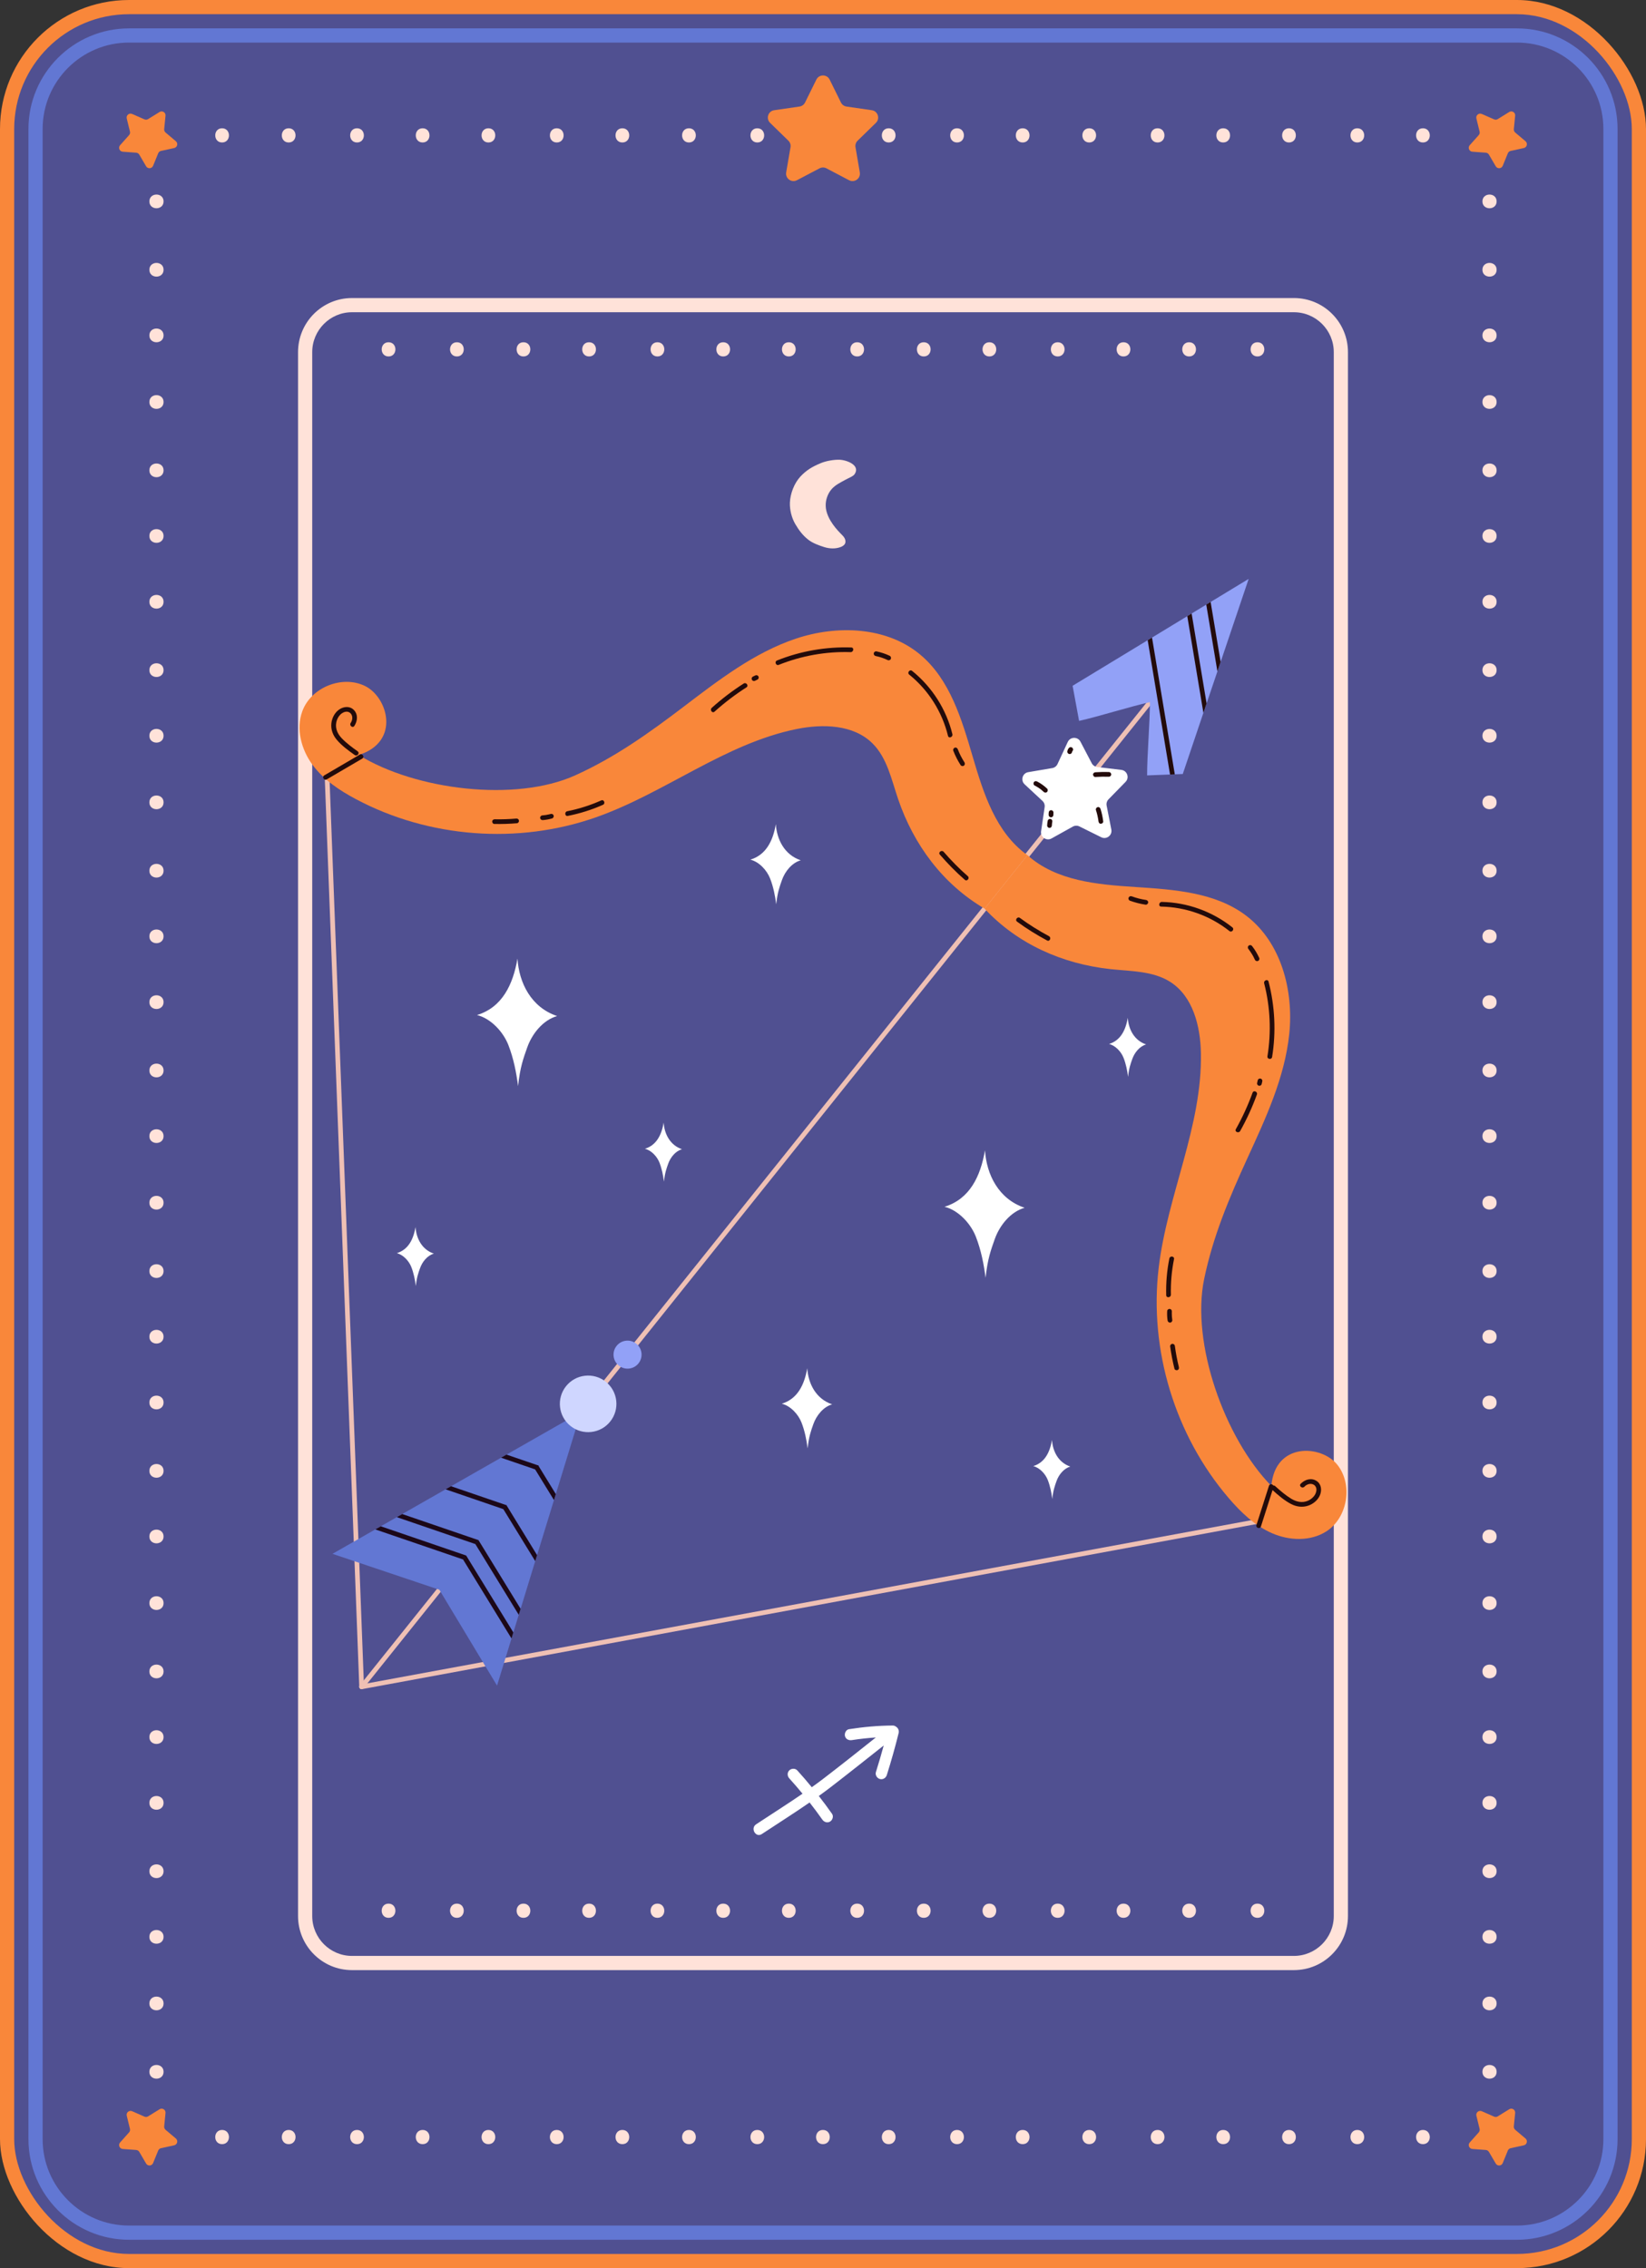 <?xml version="1.0" encoding="UTF-8"?><svg id="_レイヤー_2" xmlns="http://www.w3.org/2000/svg" width="110" height="151.545" viewBox="0 0 110 151.545"><rect x="0" y="0" width="110" height="151.545" fill="#333333" stroke="none"/><defs><style>.cls-1{fill:#cfd6ff;}.cls-1,.cls-2,.cls-3,.cls-4,.cls-5,.cls-6,.cls-7,.cls-8,.cls-9,.cls-10{stroke-width:0px;}.cls-2{fill:#f9873a;}.cls-3{fill:#efc0b4;}.cls-4{fill:#505091;}.cls-5{fill:#6277d3;}.cls-6{fill:#1c0818;}.cls-7{fill:#230b0b;}.cls-8{fill:#fff;}.cls-9{fill:#ffe2d9;}.cls-10{fill:#92a1f7;}</style></defs><g id="design"><rect class="cls-2" x="0" y="0" width="110" height="151.545" rx="8.622" ry="8.622"/><rect class="cls-4" x=".948" y=".949" width="108.103" height="149.648" rx="7.673" ry="7.673"/><path class="cls-5" d="M101.376,1.896H8.624c-3.708,0-6.723,3.015-6.723,6.723v134.307c0,3.708,3.016,6.723,6.723,6.723h92.753c3.708,0,6.723-3.015,6.723-6.723V8.619c0-3.708-3.016-6.723-6.723-6.723ZM107.152,142.926c0,3.186-2.589,5.775-5.775,5.775H8.624c-3.186,0-5.775-2.589-5.775-5.775V8.619c0-3.186,2.589-5.775,5.775-5.775h92.753c3.186,0,5.775,2.589,5.775,5.775v134.307Z"/><path class="cls-9" d="M86.469,19.914H23.521c-1.991,0-3.603,1.622-3.603,3.613v104.493c0,1.991,1.612,3.613,3.603,3.613h62.948c2.001,0,3.613-1.622,3.613-3.613V23.526c0-1.991-1.612-3.613-3.613-3.613ZM89.134,128.019c0,1.47-1.195,2.665-2.665,2.665H23.521c-1.46,0-2.655-1.195-2.655-2.665V23.526c0-1.47,1.195-2.664,2.655-2.664h62.948c1.47,0,2.665,1.195,2.665,2.664v104.493Z"/><path class="cls-9" d="M57.119,31.672c-.103.157-.342.232-.62.384-.334.182-.69.352-.936.642-.245.29-.397.697-.382,1.113.025.686.522,1.358,1.006,1.845.089.089.182.177.246.286.063.109.094.245.046.362-.053.129-.186.206-.317.253-.349.125-.739.105-1.092-.007-.353-.112-.768-.263-1.059-.493-.375-.296-.624-.632-.866-1.045-.241-.413-.376-.954-.357-1.432.024-.6.289-1.29.696-1.732s.814-.672,1.369-.904c.355-.148.868-.237,1.253-.226.465.014,1.404.359,1.013.954Z"/><path class="cls-9" d="M84.034,127.191c-.61,0-.611.948,0,.948s.611-.948,0-.948Z"/><path class="cls-9" d="M79.467,127.191c-.61,0-.611.948,0,.948s.611-.948,0-.948Z"/><path class="cls-9" d="M75.082,127.191c-.61,0-.611.948,0,.948s.611-.948,0-.948Z"/><path class="cls-9" d="M70.686,127.191c-.61,0-.611.948,0,.948s.611-.948,0-.948Z"/><path class="cls-9" d="M66.119,127.191c-.61,0-.611.948,0,.948s.611-.948,0-.948Z"/><path class="cls-9" d="M61.734,127.191c-.61,0-.611.948,0,.948s.611-.948,0-.948Z"/><path class="cls-9" d="M57.284,127.191c-.61,0-.611.948,0,.948s.611-.948,0-.948Z"/><path class="cls-9" d="M52.716,127.191c-.61,0-.611.948,0,.948s.611-.948,0-.948Z"/><path class="cls-9" d="M48.331,127.191c-.61,0-.611.948,0,.948s.611-.948,0-.948Z"/><path class="cls-9" d="M43.936,127.191c-.61,0-.611.948,0,.948s.611-.948,0-.948Z"/><path class="cls-9" d="M39.368,127.191c-.61,0-.611.948,0,.948s.611-.948,0-.948Z"/><path class="cls-9" d="M34.983,127.191c-.61,0-.611.948,0,.948s.611-.948,0-.948Z"/><path class="cls-9" d="M30.533,127.191c-.61,0-.611.948,0,.948s.611-.948,0-.948Z"/><path class="cls-9" d="M25.966,127.191c-.61,0-.611.948,0,.948s.611-.948,0-.948Z"/><path class="cls-9" d="M84.034,22.868c-.61,0-.611.948,0,.948s.611-.948,0-.948Z"/><path class="cls-9" d="M79.467,22.868c-.61,0-.611.948,0,.948s.611-.948,0-.948Z"/><path class="cls-9" d="M75.082,22.868c-.61,0-.611.948,0,.948s.611-.948,0-.948Z"/><path class="cls-9" d="M70.686,22.868c-.61,0-.611.948,0,.948s.611-.948,0-.948Z"/><path class="cls-9" d="M66.119,22.868c-.61,0-.611.948,0,.948s.611-.948,0-.948Z"/><path class="cls-9" d="M61.734,22.868c-.61,0-.611.948,0,.948s.611-.948,0-.948Z"/><path class="cls-9" d="M57.284,22.868c-.61,0-.611.948,0,.948s.611-.948,0-.948Z"/><path class="cls-9" d="M52.716,22.868c-.61,0-.611.948,0,.948s.611-.948,0-.948Z"/><path class="cls-9" d="M48.331,22.868c-.61,0-.611.948,0,.948s.611-.948,0-.948Z"/><path class="cls-9" d="M43.936,22.868c-.61,0-.611.948,0,.948s.611-.948,0-.948Z"/><path class="cls-9" d="M39.368,22.868c-.61,0-.611.948,0,.948s.611-.948,0-.948Z"/><path class="cls-9" d="M34.983,22.868c-.61,0-.611.948,0,.948s.611-.948,0-.948Z"/><path class="cls-9" d="M30.533,22.868c-.61,0-.611.948,0,.948s.611-.948,0-.948Z"/><path class="cls-9" d="M25.966,22.868c-.61,0-.611.948,0,.948s.611-.948,0-.948Z"/><path class="cls-9" d="M9.983,13.457c0,.61.948.611.948,0s-.948-.611-.948,0Z"/><path class="cls-9" d="M9.983,18.025c0,.61.948.611.948,0s-.948-.611-.948,0Z"/><path class="cls-9" d="M9.983,22.41c0,.61.948.611.948,0s-.948-.611-.948,0Z"/><path class="cls-9" d="M9.983,26.86c0,.61.948.611.948,0s-.948-.611-.948,0Z"/><path class="cls-9" d="M9.983,31.427c0,.61.948.611.948,0s-.948-.611-.948,0Z"/><path class="cls-9" d="M9.983,35.812c0,.61.948.611.948,0s-.948-.611-.948,0Z"/><path class="cls-9" d="M9.983,40.208c0,.61.948.611.948,0s-.948-.611-.948,0Z"/><path class="cls-9" d="M9.983,44.775c0,.61.948.611.948,0s-.948-.611-.948,0Z"/><path class="cls-9" d="M9.983,49.16c0,.61.948.611.948,0s-.948-.611-.948,0Z"/><path class="cls-9" d="M9.983,53.61c0,.61.948.611.948,0s-.948-.611-.948,0Z"/><path class="cls-9" d="M9.983,58.177c0,.61.948.611.948,0s-.948-.611-.948,0Z"/><path class="cls-9" d="M9.983,62.562c0,.61.948.611.948,0s-.948-.611-.948,0Z"/><path class="cls-9" d="M9.983,66.958c0,.61.948.611.948,0s-.948-.611-.948,0Z"/><path class="cls-9" d="M9.983,71.525c0,.61.948.611.948,0s-.948-.611-.948,0Z"/><path class="cls-9" d="M9.983,75.91c0,.61.948.611.948,0s-.948-.611-.948,0Z"/><path class="cls-9" d="M9.983,80.36c0,.61.948.611.948,0s-.948-.611-.948,0Z"/><path class="cls-9" d="M9.983,84.928c0,.61.948.611.948,0s-.948-.611-.948,0Z"/><path class="cls-9" d="M9.983,89.312c0,.61.948.611.948,0s-.948-.611-.948,0Z"/><path class="cls-9" d="M9.983,93.708c0,.61.948.611.948,0s-.948-.611-.948,0Z"/><path class="cls-9" d="M9.983,98.276c0,.61.948.611.948,0s-.948-.611-.948,0Z"/><path class="cls-9" d="M9.983,102.66c0,.61.948.611.948,0s-.948-.611-.948,0Z"/><path class="cls-9" d="M9.983,107.111c0,.61.948.611.948,0s-.948-.611-.948,0Z"/><path class="cls-9" d="M9.983,111.678c0,.61.948.611.948,0s-.948-.611-.948,0Z"/><path class="cls-9" d="M9.983,116.063c0,.61.948.611.948,0s-.948-.611-.948,0Z"/><path class="cls-9" d="M9.983,120.459c0,.61.948.611.948,0s-.948-.611-.948,0Z"/><path class="cls-9" d="M9.983,125.026c0,.61.948.611.948,0s-.948-.611-.948,0Z"/><path class="cls-9" d="M9.983,129.411c0,.61.948.611.948,0s-.948-.611-.948,0Z"/><path class="cls-9" d="M9.983,133.861c0,.61.948.611.948,0s-.948-.611-.948,0Z"/><path class="cls-9" d="M9.983,138.428c0,.61.948.611.948,0s-.948-.611-.948,0Z"/><path class="cls-9" d="M10.457,9.52c.61,0,.611-.948,0-.948s-.611.948,0,.948Z"/><path class="cls-9" d="M14.842,8.571c-.61,0-.611.948,0,.948s.611-.948,0-.948Z"/><path class="cls-9" d="M19.292,8.571c-.61,0-.611.948,0,.948s.611-.948,0-.948Z"/><path class="cls-9" d="M23.859,8.571c-.61,0-.611.948,0,.948s.611-.948,0-.948Z"/><path class="cls-9" d="M28.244,8.571c-.61,0-.611.948,0,.948s.611-.948,0-.948Z"/><path class="cls-9" d="M32.64,8.571c-.61,0-.611.948,0,.948s.611-.948,0-.948Z"/><path class="cls-9" d="M37.207,8.571c-.61,0-.611.948,0,.948s.611-.948,0-.948Z"/><path class="cls-9" d="M41.592,8.571c-.61,0-.611.948,0,.948s.611-.948,0-.948Z"/><path class="cls-9" d="M46.042,8.571c-.61,0-.611.948,0,.948s.611-.948,0-.948Z"/><path class="cls-9" d="M50.61,8.571c-.61,0-.611.948,0,.948s.611-.948,0-.948Z"/><path class="cls-9" d="M54.994,8.571c-.61,0-.611.948,0,.948s.611-.948,0-.948Z"/><path class="cls-9" d="M59.39,8.571c-.61,0-.611.948,0,.948s.611-.948,0-.948Z"/><path class="cls-9" d="M63.958,8.571c-.61,0-.611.948,0,.948s.611-.948,0-.948Z"/><path class="cls-9" d="M68.343,8.571c-.61,0-.611.948,0,.948s.611-.948,0-.948Z"/><path class="cls-9" d="M72.792,8.571c-.61,0-.611.948,0,.948s.611-.948,0-.948Z"/><path class="cls-9" d="M77.36,8.571c-.61,0-.611.948,0,.948s.611-.948,0-.948Z"/><path class="cls-9" d="M81.745,8.571c-.61,0-.611.948,0,.948s.611-.948,0-.948Z"/><path class="cls-9" d="M86.141,8.571c-.61,0-.611.948,0,.948s.611-.948,0-.948Z"/><path class="cls-9" d="M90.708,8.571c-.61,0-.611.948,0,.948s.611-.948,0-.948Z"/><path class="cls-9" d="M95.093,8.571c-.61,0-.611.948,0,.948s.611-.948,0-.948Z"/><path class="cls-9" d="M99.543,9.52c.61,0,.611-.948,0-.948s-.611.948,0,.948Z"/><path class="cls-9" d="M100.017,13.457c0-.61-.948-.611-.948,0s.948.611.948,0Z"/><path class="cls-9" d="M99.069,18.025c0,.61.948.611.948,0s-.948-.611-.948,0Z"/><path class="cls-9" d="M99.069,22.41c0,.61.948.611.948,0s-.948-.611-.948,0Z"/><path class="cls-9" d="M99.069,26.86c0,.61.948.611.948,0s-.948-.611-.948,0Z"/><path class="cls-9" d="M99.069,31.427c0,.61.948.611.948,0s-.948-.611-.948,0Z"/><path class="cls-9" d="M99.069,35.812c0,.61.948.611.948,0s-.948-.611-.948,0Z"/><path class="cls-9" d="M99.069,40.208c0,.61.948.611.948,0s-.948-.611-.948,0Z"/><path class="cls-9" d="M99.069,44.775c0,.61.948.611.948,0s-.948-.611-.948,0Z"/><path class="cls-9" d="M99.069,49.16c0,.61.948.611.948,0s-.948-.611-.948,0Z"/><path class="cls-9" d="M99.069,53.61c0,.61.948.611.948,0s-.948-.611-.948,0Z"/><path class="cls-9" d="M99.069,58.177c0,.61.948.611.948,0s-.948-.611-.948,0Z"/><path class="cls-9" d="M99.069,62.562c0,.61.948.611.948,0s-.948-.611-.948,0Z"/><path class="cls-9" d="M99.069,66.958c0,.61.948.611.948,0s-.948-.611-.948,0Z"/><path class="cls-9" d="M99.069,71.525c0,.61.948.611.948,0s-.948-.611-.948,0Z"/><path class="cls-9" d="M99.069,75.91c0,.61.948.611.948,0s-.948-.611-.948,0Z"/><path class="cls-9" d="M99.069,80.36c0,.61.948.611.948,0s-.948-.611-.948,0Z"/><path class="cls-9" d="M99.069,84.928c0,.61.948.611.948,0s-.948-.611-.948,0Z"/><path class="cls-9" d="M99.069,89.312c0,.61.948.611.948,0s-.948-.611-.948,0Z"/><path class="cls-9" d="M99.069,93.708c0,.61.948.611.948,0s-.948-.611-.948,0Z"/><path class="cls-9" d="M99.069,98.276c0,.61.948.611.948,0s-.948-.611-.948,0Z"/><path class="cls-9" d="M99.069,102.66c0,.61.948.611.948,0s-.948-.611-.948,0Z"/><path class="cls-9" d="M99.069,107.111c0,.61.948.611.948,0s-.948-.611-.948,0Z"/><path class="cls-9" d="M99.069,111.678c0,.61.948.611.948,0s-.948-.611-.948,0Z"/><path class="cls-9" d="M99.069,116.063c0,.61.948.611.948,0s-.948-.611-.948,0Z"/><path class="cls-9" d="M99.069,120.459c0,.61.948.611.948,0s-.948-.611-.948,0Z"/><path class="cls-9" d="M99.069,125.026c0,.61.948.611.948,0s-.948-.611-.948,0Z"/><path class="cls-9" d="M99.069,129.411c0,.61.948.611.948,0s-.948-.611-.948,0Z"/><path class="cls-9" d="M99.069,133.861c0,.61.948.611.948,0s-.948-.611-.948,0Z"/><path class="cls-9" d="M99.069,138.428c0,.61.948.611.948,0s-.948-.611-.948,0Z"/><path class="cls-9" d="M10.457,142.313c-.61,0-.611.948,0,.948s.611-.948,0-.948Z"/><path class="cls-9" d="M14.842,142.313c-.61,0-.611.948,0,.948s.611-.948,0-.948Z"/><path class="cls-9" d="M19.292,142.313c-.61,0-.611.948,0,.948s.611-.948,0-.948Z"/><path class="cls-9" d="M23.859,142.313c-.61,0-.611.948,0,.948s.611-.948,0-.948Z"/><path class="cls-9" d="M28.244,142.313c-.61,0-.611.948,0,.948s.611-.948,0-.948Z"/><path class="cls-9" d="M32.64,142.313c-.61,0-.611.948,0,.948s.611-.948,0-.948Z"/><path class="cls-9" d="M37.207,142.313c-.61,0-.611.948,0,.948s.611-.948,0-.948Z"/><path class="cls-9" d="M41.592,142.313c-.61,0-.611.948,0,.948s.611-.948,0-.948Z"/><path class="cls-9" d="M46.042,142.313c-.61,0-.611.948,0,.948s.611-.948,0-.948Z"/><path class="cls-9" d="M50.61,142.313c-.61,0-.611.948,0,.948s.611-.948,0-.948Z"/><path class="cls-9" d="M54.994,142.313c-.61,0-.611.948,0,.948s.611-.948,0-.948Z"/><path class="cls-9" d="M59.39,142.313c-.61,0-.611.948,0,.948s.611-.948,0-.948Z"/><path class="cls-9" d="M63.958,142.313c-.61,0-.611.948,0,.948s.611-.948,0-.948Z"/><path class="cls-9" d="M68.343,142.313c-.61,0-.611.948,0,.948s.611-.948,0-.948Z"/><path class="cls-9" d="M72.792,142.313c-.61,0-.611.948,0,.948s.611-.948,0-.948Z"/><path class="cls-9" d="M77.36,142.313c-.61,0-.611.948,0,.948s.611-.948,0-.948Z"/><path class="cls-9" d="M81.745,142.313c-.61,0-.611.948,0,.948s.611-.948,0-.948Z"/><path class="cls-9" d="M86.141,142.313c-.61,0-.611.948,0,.948s.611-.948,0-.948Z"/><path class="cls-9" d="M90.708,142.313c-.61,0-.611.948,0,.948s.611-.948,0-.948Z"/><path class="cls-9" d="M95.093,142.313c-.61,0-.611.948,0,.948s.611-.948,0-.948Z"/><path class="cls-9" d="M99.543,142.313c-.61,0-.611.948,0,.948s.611-.948,0-.948Z"/><path class="cls-2" d="M55.444,5.318l.755,1.53c.072.146.212.248.373.271l1.689.245c.406.059.569.558.275.845l-1.222,1.191c-.117.114-.17.278-.142.438l.288,1.682c.069.405-.355.713-.719.522l-1.511-.794c-.144-.076-.317-.076-.461,0l-1.511.794c-.363.191-.788-.118-.719-.522l.289-1.682c.028-.161-.026-.325-.142-.438l-1.222-1.191c-.294-.287-.132-.786.275-.845l1.689-.245c.161-.023.301-.125.373-.271l.755-1.53c.182-.368.707-.368.888,0Z"/><path class="cls-2" d="M8.828,141.06l.826.362c.079.035.17.028.243-.017l.766-.475c.184-.114.42.032.398.248l-.089.897c-.008.086.026.17.091.226l.689.582c.166.14.099.409-.113.456l-.881.193c-.084.018-.154.077-.186.157l-.341.835c-.082.201-.359.22-.468.033l-.455-.778c-.044-.074-.121-.123-.207-.129l-.899-.066c-.216-.016-.321-.273-.176-.435l.6-.674c.057-.064.079-.153.059-.236l-.215-.876c-.052-.211.161-.389.359-.302Z"/><path class="cls-2" d="M99.023,141.06l.826.362c.079.035.17.028.243-.017l.766-.475c.184-.114.42.032.398.248l-.089.897c-.008.086.026.17.091.226l.689.582c.166.14.099.409-.113.456l-.881.193c-.084.018-.154.077-.186.157l-.341.835c-.082.201-.359.22-.468.033l-.455-.778c-.043-.074-.121-.123-.207-.129l-.899-.066c-.216-.016-.321-.273-.176-.435l.6-.674c.057-.064.079-.153.059-.236l-.215-.876c-.052-.211.161-.389.359-.302Z"/><path class="cls-2" d="M8.828,7.613l.826.362c.079.035.17.028.243-.017l.766-.475c.184-.114.42.032.398.248l-.089.897c-.008.086.026.17.091.226l.689.582c.166.14.099.409-.113.456l-.881.193c-.084.018-.154.077-.186.157l-.341.835c-.082.201-.359.22-.468.033l-.455-.778c-.044-.074-.121-.123-.207-.129l-.899-.066c-.216-.016-.321-.273-.176-.435l.6-.673c.057-.064.079-.153.059-.236l-.215-.876c-.052-.211.161-.389.359-.302Z"/><path class="cls-2" d="M99.023,7.613l.826.362c.079.035.17.028.243-.017l.766-.475c.184-.114.42.032.398.248l-.089.897c-.008.086.026.17.091.226l.689.582c.166.14.099.409-.113.456l-.881.193c-.084.018-.154.077-.186.157l-.341.835c-.082.201-.359.22-.468.033l-.455-.778c-.043-.074-.121-.123-.207-.129l-.899-.066c-.216-.016-.321-.273-.176-.435l.6-.673c.057-.064.079-.153.059-.236l-.215-.876c-.052-.211.161-.389.359-.302Z"/><path class="cls-3" d="M77.689,45.61L24.041,112.609c-.127.158.119.355.246.197l53.648-66.999c.127-.158-.119-.355-.246-.197Z"/><path class="cls-3" d="M21.495,46.485l2.515,66.224c.008.203.322.191.315-.012l-2.515-66.224c-.008-.203-.323-.191-.315.012Z"/><path class="cls-3" d="M89.368,100.833l-65.172,12.026c-.199.037-.257-.273-.057-.31l65.172-12.026c.199-.037.257.273.057.31Z"/><path class="cls-5" d="M33.216,112.625c.322-1.05.645-2.101.967-3.15.041-.135.082-.269.123-.404h.001c.12-.393.24-.785.361-1.177.04-.133.082-.267.123-.4h.001c.325-1.063.651-2.125.976-3.186h0c.04-.134.083-.268.123-.401l1.129-3.678.123-.4c.558-1.821,1.118-3.641,1.676-5.462l-.008-.007c-1.655.943-3.308,1.887-4.963,2.83l-.364.207-3.342,1.906c-.121.068-.242.139-.364.207h-.001c-.964.551-1.93,1.101-2.894,1.65h-.001c-.121.07-.242.14-.364.208-.356.203-.713.406-1.069.609h0c-.122.071-.245.14-.367.21-.954.544-1.909,1.089-2.863,1.632,2.427.808,4.714,1.592,7.141,2.4,1.319,2.191,2.537,4.214,3.857,6.406Z"/><path class="cls-10" d="M42.669,91.095c-.323.404-.912.469-1.316.146s-.469-.912-.146-1.316.912-.469,1.316-.146c.404.323.469.912.146,1.316Z"/><path class="cls-1" d="M40.78,94.98c-.652.815-1.842.946-2.657.294-.815-.652-.946-1.842-.294-2.657.652-.815,1.842-.946,2.657-.294.815.652.946,1.842.294,2.657Z"/><path class="cls-10" d="M79.044,51.716c-.179.006-.356.014-.535.02-.106.004-.211.009-.317.013-.51.019-1.02.039-1.532.059-.005-1.307.191-3.588.186-4.894-1.276.28-3.457.971-4.733,1.252-.144-.783-.287-1.564-.432-2.346,1.658-1.005,3.336-2.024,5.017-3.045.098-.059.194-.117.29-.175.786-.478,1.572-.955,2.357-1.432.097-.058.193-.118.29-.176.327-.199.652-.396.979-.595h.001c.098-.06.193-.117.29-.177.851-.515,1.699-1.031,2.541-1.541-.617,1.834-1.243,3.69-1.872,5.549h-.001c-.072.212-.143.421-.214.633h-.001c-.242.714-.481,1.426-.723,2.138-.071.21-.142.421-.213.631h-.001c-.463,1.37-.921,2.732-1.377,4.084Z"/><path class="cls-6" d="M31.162,103.935l-.21.262-5.871-2.009c.122-.07.245-.139.367-.209h0s5.713,1.956,5.713,1.956Z"/><path class="cls-6" d="M31.982,102.906l-.21.262-5.254-1.8c.121-.068.242-.139.364-.207h.001s5.099,1.745,5.099,1.745Z"/><path class="cls-6" d="M33.856,100.573l-.21.262-3.868-1.326c.121-.068.242-.139.364-.207l3.714,1.271Z"/><polygon class="cls-6" points="33.848 97.189 35.989 97.921 35.78 98.183 33.484 97.396 33.848 97.189"/><path class="cls-6" d="M31.149,103.924l-.21.262,3.244,5.289c.041-.135.082-.269.123-.404h0s-3.159-5.148-3.159-5.148Z"/><path class="cls-6" d="M31.973,102.899l-.21.262,2.905,4.733c.04-.133.082-.267.123-.4h.001s-2.819-4.595-2.819-4.595Z"/><path class="cls-6" d="M33.84,100.56l-.21.262,2.139,3.484c.04-.133.083-.267.123-.4l-2.052-3.346Z"/><polygon class="cls-6" points="37.021 100.228 35.751 98.16 35.961 97.898 37.144 99.828 37.021 100.228"/><path class="cls-2" d="M68.661,57.137c-2.108-1.507-2.927-4.097-3.658-6.583s-1.512-5.144-3.498-6.809c-2.243-1.88-5.557-2.002-8.332-1.069-2.774.932-5.141,2.761-7.471,4.532-2.33,1.771-4.592,3.39-7.258,4.596-3.985,1.802-10.659.995-14.472-1.359,2.807-.884,1.955-3.852.428-4.607-1.527-.754-3.621.089-4.199,1.691-.426,1.181-.069,2.541.672,3.555.741,1.014,1.818,1.729,2.927,2.318,4.869,2.586,10.826,3.034,16.027,1.206,4.622-1.625,8.614-4.928,13.416-5.899,1.753-.354,3.788-.301,5.06.956.984.972,1.272,2.42,1.718,3.729,1.044,3.06,2.99,5.678,5.777,7.317l2.863-3.575Z"/><path class="cls-2" d="M68.661,57.137c1.932,1.727,4.638,1.961,7.224,2.13s5.35.351,7.409,1.925c2.325,1.777,3.168,4.985,2.865,7.896-.303,2.911-1.57,5.62-2.789,8.281-1.219,2.66-2.304,5.222-2.898,8.088-.887,4.282,1.36,10.619,4.49,13.825.249-2.933,3.332-2.75,4.401-1.425,1.07,1.325.705,3.553-.732,4.467-1.059.674-2.465.622-3.616.121-1.151-.501-2.085-1.396-2.902-2.349-3.588-4.186-5.328-9.901-4.681-15.375.575-4.866,2.926-9.483,2.823-14.381-.038-1.788-.534-3.762-2.039-4.728-1.164-.747-2.64-.712-4.015-.861-3.214-.35-6.195-1.676-8.403-4.037l2.863-3.575Z"/><path class="cls-7" d="M78.51,51.736c-.106.004-.211.009-.317.013l-1.495-8.973c.098-.059.194-.117.29-.175l1.522,9.136Z"/><path class="cls-7" d="M80.422,47.632l-1.077-6.464c.097-.058.193-.118.29-.176l1,6.008c-.071.21-.142.421-.213.631Z"/><path class="cls-7" d="M81.358,44.862l-.745-4.465h.001c.098-.06.193-.117.29-.177l.669,4.008h-.001c-.072.212-.143.421-.214.633Z"/><path class="cls-7" d="M23.903,50.199c-.367-.259-.74-.536-1.053-.86-.28-.29-.453-.645-.38-1.054.057-.318.278-.661.615-.727.172-.034.329.042.41.199.091.178.046.388-.06.549-.11.168.134.366.246.197.218-.332.258-.775-.041-1.074-.268-.269-.67-.227-.966-.028-.306.206-.492.574-.529.936-.042.404.1.783.36,1.09.336.398.778.721,1.201,1.02.165.116.363-.129.197-.246Z"/><path class="cls-7" d="M49.699,45.671c-.754.482-1.467,1.025-2.133,1.623-.15.134.034.391.185.255.666-.598,1.379-1.141,2.133-1.623.171-.109-.015-.364-.185-.255Z"/><path class="cls-7" d="M50.69,45.331c.009-.019.013-.039.011-.059.002-.02-.001-.04-.009-.059-.007-.012-.013-.024-.019-.036-.017-.023-.039-.041-.065-.052-.013-.004-.026-.007-.039-.011-.027-.004-.054-.001-.079.009-.052.025-.105.05-.157.075-.02.007-.037.018-.051.034-.017.013-.029.03-.037.051-.009.019-.013.039-.012.059-.002.02.001.04.009.059.007.012.013.024.019.036.017.023.039.041.065.052.013.004.026.007.039.011.027.004.054,0,.079-.009.052-.025.105-.05.157-.075.02-.007.037-.018.051-.034.017-.014.029-.03.037-.051Z"/><path class="cls-7" d="M56.892,43.26c-1.696-.054-3.388.238-4.964.869-.189.075-.075.369.113.294,1.524-.61,3.164-.904,4.805-.851.2.006.249-.305.046-.312Z"/><path class="cls-7" d="M59.534,44.021c.031-.082-.003-.169-.082-.207-.281-.132-.578-.229-.882-.293-.081-.017-.17.052-.179.133-.009.089.046.161.133.179.07.015.14.031.209.05.01.003.02.005.03.008-.015-.004-.013-.004.005.001.015.004.029.009.044.013.037.011.073.023.11.035.138.047.274.101.406.164.075.035.178-.005.207-.082Z"/><path class="cls-7" d="M63.647,49.053c-.405-1.658-1.361-3.154-2.689-4.226-.158-.127-.355.118-.197.246,1.288,1.04,2.199,2.485,2.592,4.093.048.197.342.082.294-.113Z"/><path class="cls-7" d="M64.453,50.936c-.092-.143-.172-.282-.243-.421-.077-.152-.146-.307-.207-.466-.03-.077-.125-.125-.204-.091-.078.034-.122.122-.091.204.13.335.295.657.489.959.045.069.156.086.22.035.07-.056.083-.146.035-.22Z"/><path class="cls-7" d="M64.674,58.538c-.577-.501-1.108-1.046-1.61-1.623-.132-.152-.388.032-.255.185.52.598,1.07,1.165,1.668,1.684.153.133.35-.113.197-.246Z"/><path class="cls-7" d="M34.682,54.831c-.01-.087-.089-.147-.174-.139-.477.041-.956.058-1.435.048-.085-.002-.165.041-.179.133-.011.076.047.177.133.179.506.011,1.012-.004,1.516-.047.085-.007.148-.091.139-.174Z"/><path class="cls-7" d="M36.992,54.597c.015-.035.018-.083.002-.119-.016-.038-.045-.073-.085-.088-.04-.015-.077-.014-.119-.002-.028.008-.056.015-.084.022-.155.037-.312.061-.47.072-.082.006-.152.092-.139.174.013.087.086.145.174.139.214-.015.426-.054.632-.113.037-.011.074-.051.088-.085Z"/><path class="cls-7" d="M40.18,53.479c-.728.324-1.49.569-2.271.723-.198.039-.165.353.035.313.808-.16,1.597-.407,2.35-.742.185-.082.072-.377-.113-.294Z"/><path class="cls-7" d="M85.218,99.295c.333.301.685.605,1.069.84.344.21.729.301,1.112.14.297-.125.585-.416.575-.76-.005-.175-.113-.312-.284-.356-.193-.05-.389.04-.522.178-.14.144-.387-.051-.246-.197.276-.285.7-.421,1.057-.195.321.203.368.605.239.936-.134.343-.453.606-.797.721-.385.129-.786.073-1.142-.113-.462-.241-.874-.601-1.258-.949-.15-.135.046-.382.197-.246Z"/><path class="cls-7" d="M83.996,73.133c-.306.841-.679,1.656-1.117,2.436-.098.175-.389.052-.289-.124.438-.781.811-1.595,1.117-2.436.069-.191.358-.065.289.125Z"/><path class="cls-7" d="M84.111,72.092c.017-.013.035-.021.056-.024.019-.006.039-.008.06-.004.013.004.026.007.039.011.027.012.048.029.065.052.006.012.013.024.019.036.01.026.013.052.009.079-.013.057-.026.113-.039.17-.002.021-.01.04-.022.057-.009.019-.023.035-.041.047-.017.013-.035.021-.055.024-.019.006-.039.008-.06.004-.013-.004-.026-.007-.039-.011-.027-.012-.048-.029-.065-.052-.006-.012-.013-.024-.019-.036-.01-.026-.013-.052-.009-.079l.039-.17c.002-.021.01-.04.022-.057.01-.019.023-.035.041-.047Z"/><path class="cls-7" d="M84.776,65.587c.424,1.644.509,3.358.238,5.034-.032.2-.344.155-.312-.046.262-1.62.19-3.285-.22-4.875-.05-.194.243-.309.294-.113Z"/><path class="cls-7" d="M83.455,63.175c.073-.048.166-.035.22.035.19.245.35.513.479.796.034.075-.013.178-.091.203-.085.028-.167-.01-.203-.091-.03-.065-.061-.13-.094-.193-.005-.009-.01-.018-.014-.027.007.013.006.012-.002-.005-.007-.014-.015-.027-.023-.04-.019-.033-.038-.066-.058-.099-.076-.125-.159-.245-.248-.36-.051-.065-.034-.174.035-.22Z"/><path class="cls-7" d="M77.645,60.262c1.707.033,3.376.639,4.712,1.7.159.126-.038.372-.197.246-1.297-1.03-2.906-1.602-4.561-1.634-.203-.004-.154-.315.046-.312Z"/><path class="cls-7" d="M75.632,59.888c.16.058.313.106.464.145.165.042.332.075.5.1.082.012.149.095.133.179-.016.084-.092.146-.179.133-.355-.053-.705-.144-1.043-.267-.077-.028-.118-.133-.082-.207.039-.08.124-.113.207-.082Z"/><path class="cls-7" d="M68.165,61.334c.616.454,1.263.853,1.936,1.216.177.096.054.386-.125.289-.697-.376-1.37-.789-2.008-1.26-.163-.12.034-.366.197-.246Z"/><path class="cls-7" d="M78.341,89.789c.087-.01.162.055.174.139.064.475.152.946.267,1.411.02.082-.004.17-.091.203-.072.028-.183-.007-.204-.091-.121-.491-.218-.988-.286-1.489-.011-.084.056-.165.139-.174Z"/><path class="cls-7" d="M78.064,87.485c.031-.022.078-.035.115-.028.041.008.081.028.105.063.024.036.031.072.028.115-.002.029-.002.058-.003.087-.002.159.009.317.033.474.013.082-.057.168-.139.174-.088.006-.16-.052-.174-.139-.033-.212-.04-.427-.028-.642.002-.039.033-.083.063-.105Z"/><path class="cls-7" d="M78.458,84.129c-.157.781-.229,1.578-.209,2.375.005.202-.308.238-.313.035-.021-.824.048-1.647.211-2.455.04-.198.352-.153.312.046Z"/><path class="cls-8" d="M72.204,49.553l.756,1.443c.072.138.208.231.362.25l1.617.195c.389.047.555.52.281.8l-1.139,1.165c-.109.111-.156.269-.126.422l.314,1.598c.075.385-.323.689-.674.515l-1.459-.723c-.139-.069-.304-.065-.44.011l-1.423.792c-.342.191-.754-.094-.698-.482l.237-1.611c.023-.154-.032-.309-.146-.415l-1.193-1.109c-.287-.267-.144-.747.242-.812l1.606-.273c.153-.026.284-.126.35-.267l.686-1.478c.165-.355.666-.367.848-.02Z"/><path class="cls-7" d="M85.103,99.371l-.837,2.62c-.062.193-.362.097-.3-.096l.837-2.62c.062-.193.362-.098.3.096Z"/><path class="cls-7" d="M24.047,50.416l-2.374,1.389c-.175.102-.016.374.159.272l2.374-1.389c.175-.102.016-.374-.159-.272Z"/><path class="cls-7" d="M73.543,54.039c-.025-.078-.11-.137-.194-.11-.078.025-.137.11-.11.194.042.128.078.257.107.389.014.064.027.129.038.194.006.032.011.065.016.098,0,.005.003.021.004.026.002.018.005.035.007.053.01.082.066.162.158.157.077-.003.168-.07.157-.157-.034-.287-.093-.568-.182-.843Z"/><path class="cls-7" d="M74.104,51.582c-.301-.009-.601-.003-.901.017-.082.006-.161.069-.157.157.004.081.07.164.157.158.3-.021.601-.026.901-.017.082.003.161-.074.157-.157-.004-.087-.069-.155-.157-.157Z"/><path class="cls-7" d="M70.306,54.794c-.019-.033-.057-.064-.094-.072-.04-.009-.086-.007-.121.016-.033.022-.064.054-.072.094-.022.108-.036.218-.039.327-.001.04.018.084.046.111.027.027.072.048.111.046.041-.002.083-.015.111-.046.029-.031.045-.068.046-.111.002-.051.006-.103.013-.153.005-.03.009-.06.015-.09.009-.042.006-.084-.016-.121Z"/><path class="cls-7" d="M70.399,54.27c-.001-.021-.007-.041-.019-.059-.01-.018-.023-.033-.041-.044-.015-.014-.033-.023-.053-.028l-.042-.006c-.028,0-.055.007-.079.022-.011.008-.021.016-.032.025-.02.02-.033.043-.041.07-.011.066-.018.132-.013.198,0,.022.004.042.014.061.006.02.017.036.033.051.014.015.031.026.051.033.019.01.039.014.061.014l.042-.006c.027-.007.05-.021.07-.04.008-.011.016-.021.025-.032.014-.024.021-.051.022-.079-.003-.044-.002-.088.003-.132,0,.004-.001.009-.002.013.005-.019.007-.038.003-.058Z"/><path class="cls-7" d="M69.975,52.69c-.199-.19-.426-.353-.672-.478-.073-.037-.174-.022-.216.057-.038.072-.022.176.057.215.115.059.226.125.332.2.024.017.049.035.073.053,0,0,0,0,0,0,0,.001.003.002.004.003,0,0,0,0,0,0,0,0,0,0,.002.001.004.003.008.006.011.009.013.01.026.021.039.032.05.042.099.086.147.131.06.057.164.064.223,0,.057-.062.064-.162,0-.223Z"/><path class="cls-7" d="M69.549,52.737c.005.007.018.014.006.004,0,0-.002-.001-.002-.002-.001,0-.002-.002-.003-.003Z"/><path class="cls-7" d="M71.712,50.078c0-.022-.004-.042-.014-.061-.006-.019-.017-.036-.032-.051-.011-.008-.021-.016-.032-.025-.025-.014-.051-.022-.079-.022-.014.002-.028.004-.042.006-.027.007-.05.021-.07.041-.018.02-.035.041-.05.063-.008.012-.015.024-.021.037-.018.037-.034.076-.039.117-.007.021-.007.042-.003.063.001.021.007.04.019.058.01.018.023.033.041.044.015.014.033.023.054.028.014.002.028.004.042.006.028,0,.055-.007.08-.022.011-.008.021-.016.032-.025.02-.02.033-.043.041-.07.002-.017.008-.033.013-.049.008-.015.015-.029.025-.043,0,0-.001.002-.002.002.011-.012.021-.024.026-.04.01-.019.014-.039.014-.061Z"/><path class="cls-8" d="M31.879,67.82c1.686-.517,2.406-2.037,2.703-3.775.103,1.622.907,3.257,2.649,3.843-.94.264-1.673,1.178-1.998,2.099-.253.715-.478,1.318-.611,2.581-.118-.921-.302-1.856-.649-2.746-.345-.885-1.172-1.775-2.095-2.002Z"/><path class="cls-8" d="M63.122,80.63c1.686-.517,2.406-2.036,2.703-3.775.103,1.622.907,3.257,2.649,3.843-.94.264-1.673,1.178-1.998,2.099-.253.715-.478,1.318-.611,2.581-.118-.921-.302-1.856-.649-2.746-.345-.885-1.172-1.775-2.094-2.002Z"/><path class="cls-8" d="M50.149,57.438c1.06-.325,1.512-1.28,1.699-2.373.065,1.019.57,2.047,1.665,2.416-.591.166-1.052.741-1.256,1.319-.159.45-.3.828-.384,1.622-.074-.579-.19-1.167-.408-1.726-.217-.556-.736-1.116-1.316-1.258Z"/><path class="cls-8" d="M52.248,93.789c1.06-.325,1.512-1.28,1.699-2.373.065,1.019.57,2.047,1.665,2.416-.59.166-1.051.741-1.256,1.319-.159.45-.3.828-.384,1.622-.074-.579-.19-1.167-.408-1.726-.217-.556-.736-1.116-1.316-1.258Z"/><path class="cls-8" d="M43.101,76.754c.78-.239,1.113-.942,1.251-1.747.048.75.42,1.507,1.226,1.778-.435.122-.774.545-.924.971-.117.331-.221.61-.283,1.194-.054-.426-.14-.859-.3-1.27-.16-.41-.542-.821-.969-.926Z"/><path class="cls-8" d="M26.518,83.73c.78-.239,1.113-.942,1.251-1.747.048.75.42,1.507,1.226,1.778-.435.122-.774.545-.924.971-.117.331-.221.61-.283,1.194-.054-.426-.14-.859-.3-1.27-.16-.41-.542-.821-.969-.926Z"/><path class="cls-8" d="M69.052,97.958c.78-.239,1.113-.942,1.251-1.747.048.75.42,1.507,1.226,1.778-.435.122-.774.545-.924.971-.117.331-.221.61-.283,1.194-.054-.426-.14-.859-.301-1.27-.16-.41-.542-.821-.969-.926Z"/><path class="cls-8" d="M74.117,69.753c.78-.239,1.113-.942,1.251-1.747.048.75.42,1.507,1.226,1.778-.435.122-.774.545-.924.971-.117.331-.221.61-.283,1.194-.054-.426-.14-.859-.301-1.27-.16-.41-.542-.821-.969-.926Z"/><path class="cls-8" d="M59.904,115.387c-.066-.058-.148-.096-.237-.096-.984.006-1.962.092-2.933.246-.202.032-.314.284-.264.464.059.215.262.296.464.264.529-.084,1.062-.14,1.596-.176-1.159.919-2.316,1.843-3.49,2.742-.26.199-.524.392-.79.582-.314-.382-.635-.759-.969-1.125-.138-.151-.395-.139-.534,0-.15.15-.138.383,0,.534.304.334.597.676.885,1.024-1.021.701-2.071,1.362-3.101,2.044-.403.267-.025.922.381.652,1.061-.702,2.143-1.384,3.192-2.109.292.374.577.753.849,1.141.117.167.33.244.517.135.165-.097.253-.349.135-.517-.284-.406-.581-.803-.886-1.194.261-.187.519-.377.773-.572,1.197-.922,2.38-1.863,3.565-2.801-.162.595-.335,1.187-.521,1.775-.061.194.072.412.264.465.203.056.403-.069.464-.264.293-.927.557-1.863.791-2.807.039-.157-.025-.321-.152-.41Z"/></g></svg>
